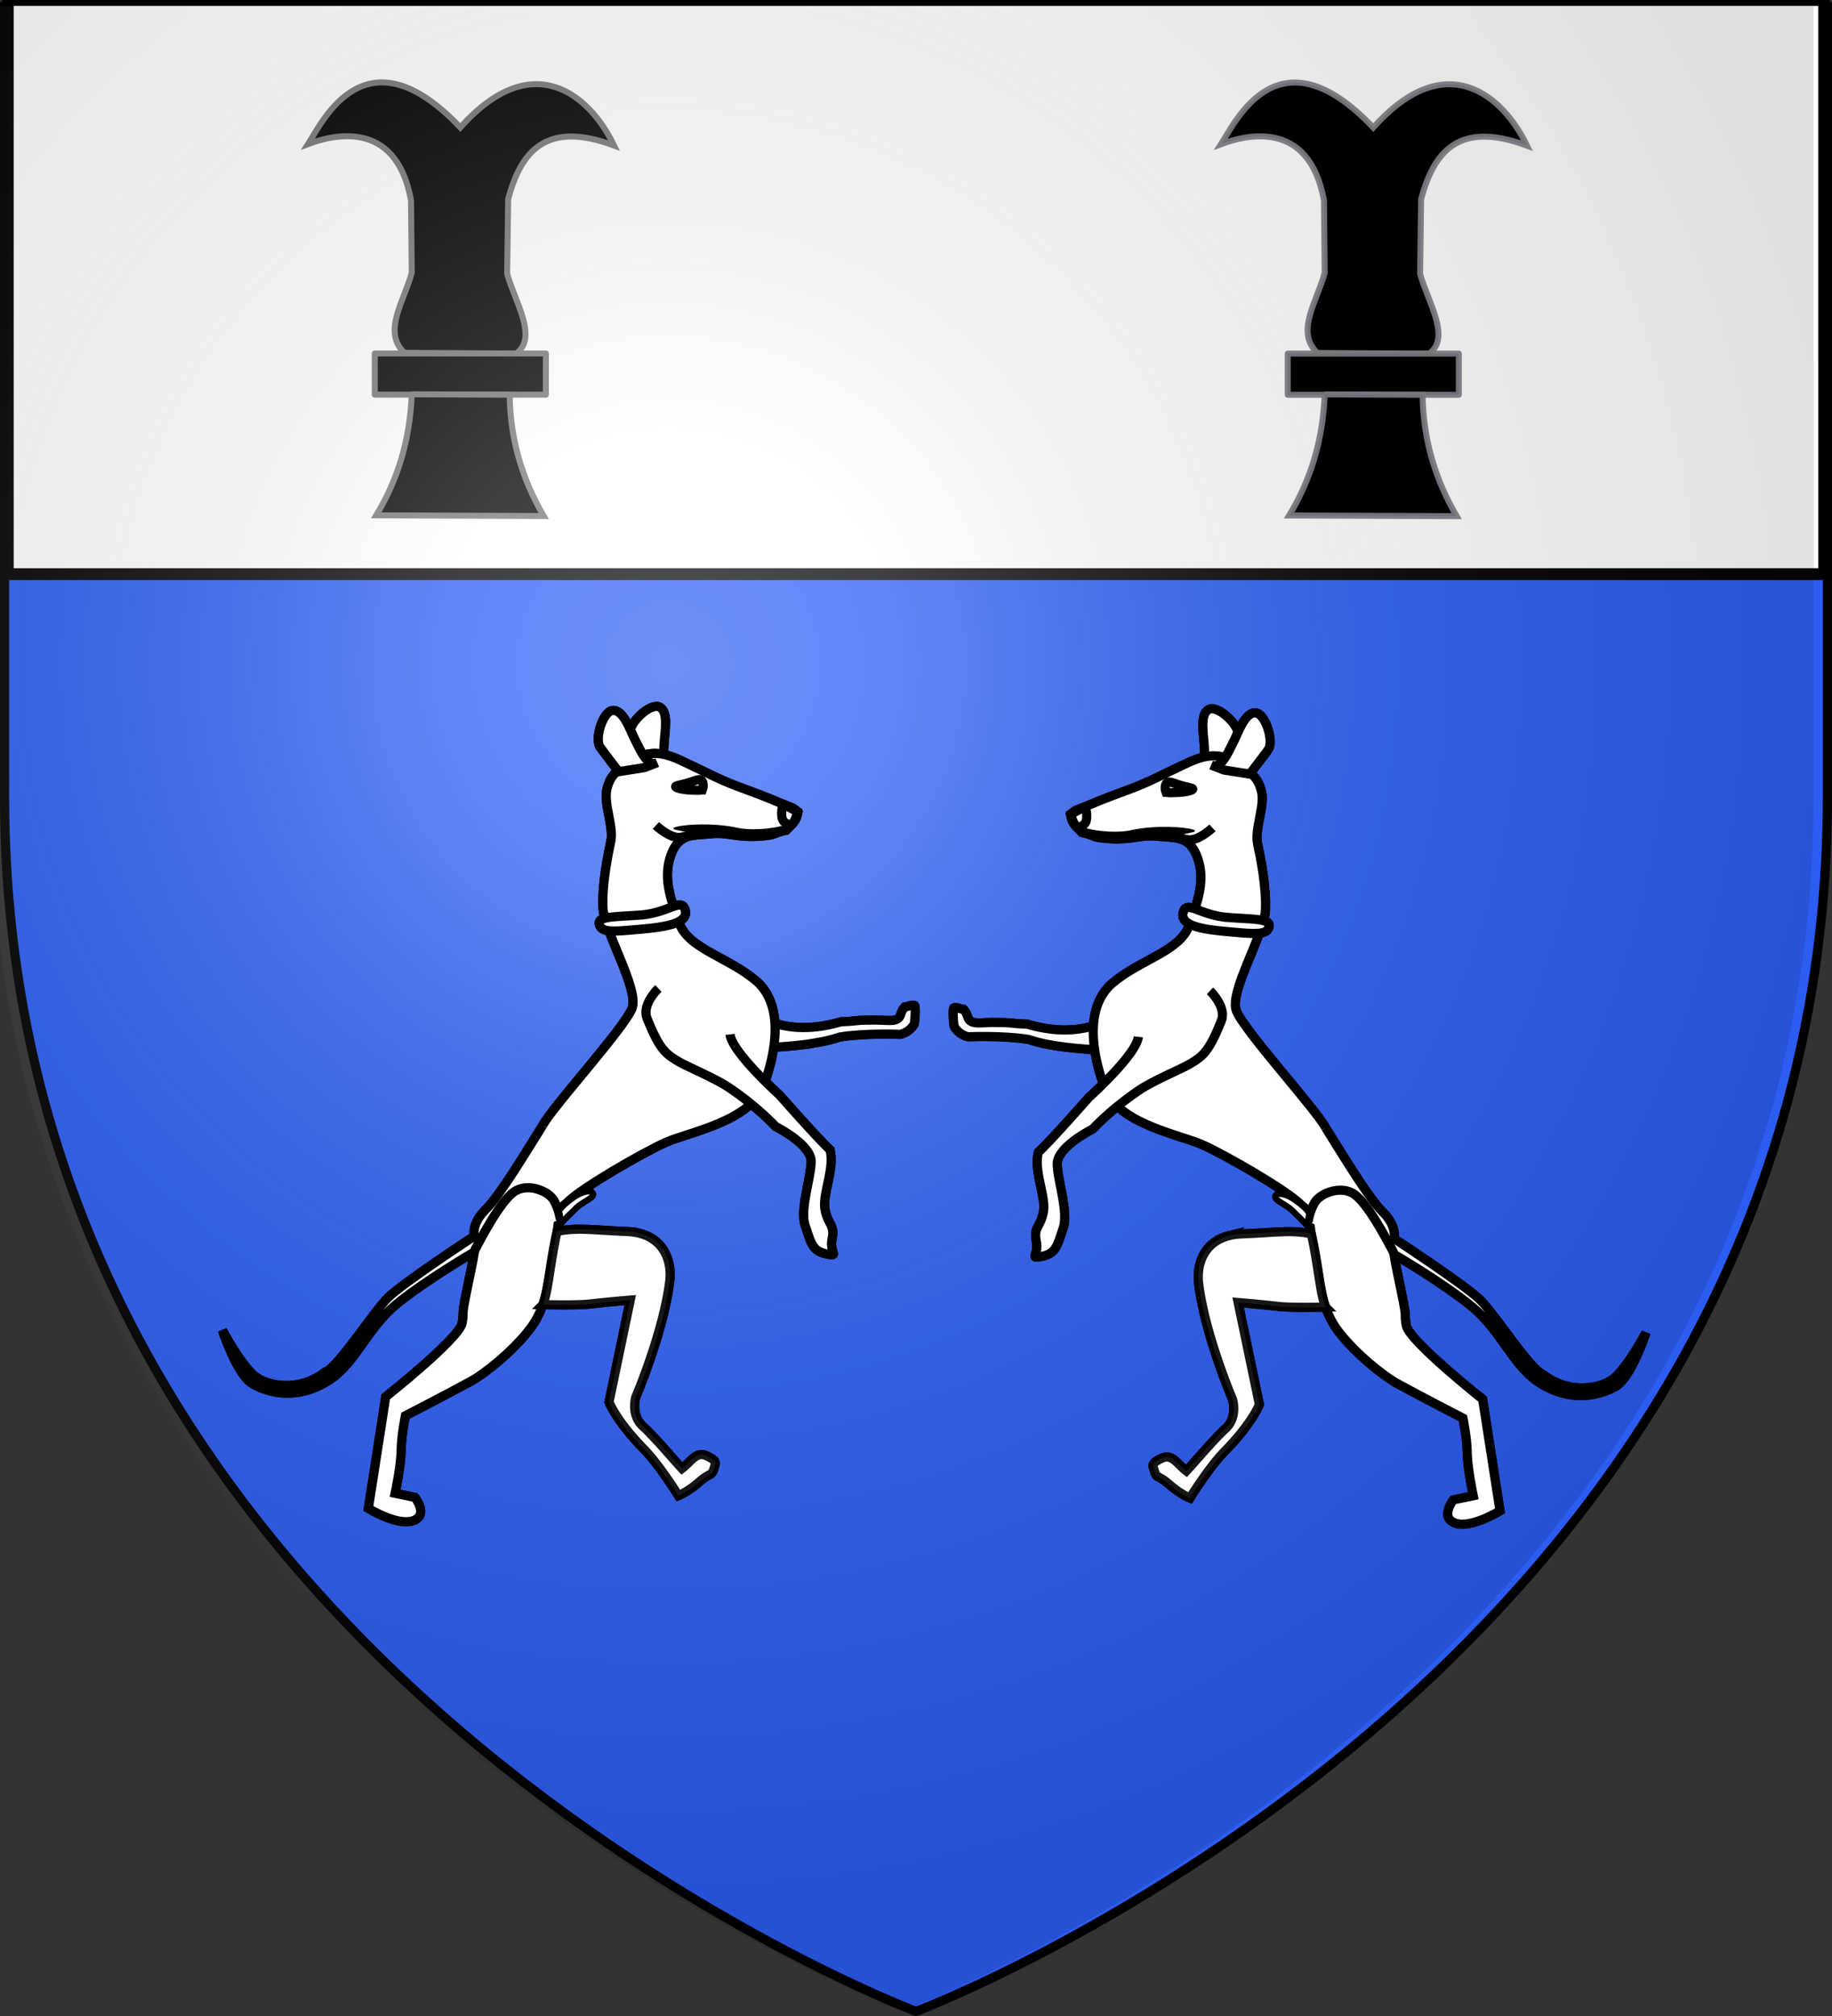 <svg xmlns="http://www.w3.org/2000/svg" xmlns:xlink="http://www.w3.org/1999/xlink" width="600" height="660" version="1.0"><rect width="100%" height="100%" fill="#333333" stroke="none"/><defs><radialGradient xlink:href="#a" id="b" cx="221.445" cy="226.331" r="300" fx="221.445" fy="226.331" gradientTransform="matrix(1.353 0 0 1.349 -80.63 -87.747)" gradientUnits="userSpaceOnUse"/><linearGradient id="a"><stop offset="0" style="stop-color:#fff;stop-opacity:.314"/><stop offset=".19" style="stop-color:#fff;stop-opacity:.251"/><stop offset=".6" style="stop-color:#6b6b6b;stop-opacity:.125"/><stop offset="1" style="stop-color:#000;stop-opacity:.125"/></linearGradient></defs><path d="M300 658.5s298.5-112.32 298.5-397.772V2.176H1.5v258.552C1.5 546.18 300 658.5 300 658.5z" style="fill:#2b5df2;fill-opacity:1;fill-rule:evenodd;stroke:none"/><path d="M300 658.5S1.5 546.18 1.5 260.728V2.176h597v258.552C598.5 546.18 300 658.5 300 658.5z" style="opacity:1;fill:none;fill-opacity:1;fill-rule:evenodd;stroke:#000;stroke-width:3;stroke-linecap:butt;stroke-linejoin:miter;stroke-miterlimit:4;stroke-dasharray:none;stroke-opacity:1"/><path d="M2.552.034h594.896v187.932H2.552V.034z" style="fill:#fff;fill-opacity:1;fill-rule:evenodd;stroke:#000;stroke-width:3.861;stroke-linecap:butt;stroke-linejoin:miter;stroke-miterlimit:4;stroke-opacity:1;stroke-dashoffset:0;marker:none;visibility:visible;display:inline;overflow:visible"/><g style="fill:#000;fill-opacity:1;stroke:#777;stroke-opacity:1"><path d="m82.48 115.504 36.565.237c7.287-5.246-.365-16.815-2.947-26.108l.335-24.493c4.174-15.466 12.272-25.809 34.666-17.498-7.843-16.375-26.491-32.584-50.336-5.911C69.773 9.048 55.63 39.818 50.9 47.169c7.372-2.764 28.792-8.84 33.716 18.444l.237 23.645c-2.371 9.12-9.818 19.428-2.374 26.247z" style="fill:#000;fill-opacity:1;fill-rule:evenodd;stroke:#777;stroke-width:1.963;stroke-linecap:butt;stroke-linejoin:miter;stroke-miterlimit:4;stroke-opacity:1;stroke-dasharray:none;stroke-dashoffset:0;marker:none;visibility:visible;display:inline;overflow:visible" transform="translate(50)"/><path d="M72.745 115.726h56.035v13.478H72.745z" style="fill:#000;fill-opacity:1;stroke:#777;stroke-width:1.963;stroke-linecap:butt;stroke-linejoin:round;stroke-miterlimit:4;stroke-opacity:1;stroke-dasharray:none;display:inline" transform="translate(50)"/><path d="m84.854 129.08 32.054.139c.232 15.673 4.61 28.455 11.16 39.724l-54.848-.236c6.948-11.486 11.017-24.358 11.634-39.627z" style="fill:#000;fill-opacity:1;fill-rule:evenodd;stroke:#777;stroke-width:1.963;stroke-linecap:butt;stroke-linejoin:miter;stroke-miterlimit:4;stroke-opacity:1;stroke-dasharray:none;stroke-dashoffset:0;marker:none;visibility:visible;display:inline;overflow:visible" transform="translate(50)"/></g><path d="M295.477 658.488s298.5-112.32 298.5-397.771V2.165h-597v258.552c0 285.451 298.5 397.771 298.5 397.771z" style="fill:url(#b);fill-opacity:1;fill-rule:evenodd;stroke:none"/><g style="fill:#000;fill-opacity:1;stroke:#77777f;stroke-opacity:.941"><path d="m82.48 115.504 36.565.237c7.287-5.246-.365-16.815-2.947-26.108l.335-24.493c4.174-15.466 12.272-25.809 34.666-17.498-7.843-16.375-26.491-32.584-50.336-5.911C69.773 9.048 55.63 39.818 50.9 47.169c7.372-2.764 28.792-8.84 33.716 18.444l.237 23.645c-2.371 9.12-9.818 19.428-2.374 26.247z" style="fill:#000;fill-opacity:1;fill-rule:evenodd;stroke:#77777f;stroke-width:1.963;stroke-linecap:butt;stroke-linejoin:miter;stroke-miterlimit:4;stroke-opacity:.941;stroke-dasharray:none;stroke-dashoffset:0;marker:none;visibility:visible;display:inline;overflow:visible" transform="translate(349 .038)"/><path d="M72.745 115.726h56.035v13.478H72.745z" style="fill:#000;fill-opacity:1;stroke:#77777f;stroke-width:1.963;stroke-linecap:butt;stroke-linejoin:round;stroke-miterlimit:4;stroke-opacity:.941;stroke-dasharray:none;display:inline" transform="translate(349 .038)"/><path d="m84.854 129.08 32.054.139c.232 15.673 4.61 28.455 11.16 39.724l-54.848-.236c6.948-11.486 11.017-24.358 11.634-39.627z" style="fill:#000;fill-opacity:1;fill-rule:evenodd;stroke:#77777f;stroke-width:1.963;stroke-linecap:butt;stroke-linejoin:miter;stroke-miterlimit:4;stroke-opacity:.941;stroke-dasharray:none;stroke-dashoffset:0;marker:none;visibility:visible;display:inline;overflow:visible" transform="translate(349 .038)"/></g><path d="M220.073 253.475c-3.434-.284-2.785-5.846-2.573-9.934.211-4.087 1.536-10.334-1.38-12.032-2.914-1.698-10.094 5.037-9.711 8.38.383 3.342 1.27 9.866 1.27 9.866l7.977 3.04 4.417.68z" style="fill:#fff;fill-opacity:1;fill-rule:evenodd;stroke:#000;stroke-width:3;stroke-linecap:butt;stroke-linejoin:miter;stroke-miterlimit:4;stroke-opacity:1;stroke-dasharray:none;display:inline"/><path d="M220.073 253.475c-3.434-.284-2.785-5.846-2.573-9.934.211-4.087 1.536-10.334-1.38-12.032-2.914-1.698-10.094 5.037-9.711 8.38.383 3.342 1.27 9.866 1.27 9.866l7.977 3.04 4.417.68z" style="fill:#fff;fill-opacity:1;fill-rule:evenodd;stroke:#000;stroke-width:3;stroke-linecap:butt;stroke-linejoin:miter;stroke-miterlimit:4;stroke-opacity:1;stroke-dasharray:none;display:inline"/><g style="fill:#fff;fill-opacity:1;display:inline"><path d="M20.826 425.332c-4.692-.769-7.667-2.893-10.346-1.653-1.199.554-.713 12.888.195 19.182 5.21 9.422 14.777 11.076 14.777 11.076s36.765-1.577 63.551 2.801c23.143 8.036 58.087 10.267 72.855 10.876-.795-9.53-.313-18.817 1.88-27.392-16.386 5.99-40.275 10.996-76.27.499-21.866-.824-9.94-1.662-36.043-1.803-5.682-.031-18.001 1.225-20.986-.242-7.106-2.504-4.018-7.424-9.613-13.344z" style="fill:#fff;fill-opacity:1;fill-rule:evenodd;stroke:#000;stroke-width:9.621;stroke-linecap:butt;stroke-linejoin:miter;stroke-miterlimit:4;stroke-opacity:1;stroke-dasharray:none;display:inline" transform="matrix(-.312 0 0 .312 302.794 196.996)"/><path d="M400.764 549.37c13.868 21.906 44.15 72.828 59.75 88.173 15.599 15.346 12.06 28.107 12.06 28.107s74.783 49.001 90.383 64.347c15.6 15.345 53.72 74.716 66.114 78.299 27.003 21.2 60.749 15.041 74 4.262 15.073-12.261 33.925-48.125 33.925-48.125s-15.091 46.545-31.676 56.203c-16.585 9.659-48.001 17.87-81.573-4.687-26.775-17.99-39.125-53.837-69.085-78.587-29.96-24.75-82.29-55.263-82.29-55.263s1.136 7.247 7.95 39.924c6.815 32.677 2.372 20.076 5.109 35.004 2.947 16.073 80.143 77.253 80.143 77.253l18.22 117.094s-30.2 18.697-46.911 12.882c-16.712-5.814-1.986-24.384-1.986-24.384l20.795-4.337s-6.195-29.706-6.322-45.178c-.127-15.473-4.464-36.267-4.464-36.267s-44.709-22.959-69.22-36.446c-14.533-7.996-43.276-31.101-60.899-53.814-12.101-15.596-16.183-31.586-17.949-40.052-3.05-14.622-10.126-49.738-12.524-73.24-.619-6.066-.98-8.251-1.07-12.231-3.1-4.146-6.84-6.626-9.2-8.97-14.45-14.337-78.983-51.724-102.875-62.24-23.892-10.517-88.26-21.892-102.255-59.27-13.995-37.38-20.937-85.53 8.023-110.167 28.96-24.639 70.549-33.312 80.446-60.174 9.897-26.863 17.186-48.912 8.744-71.858-8.443-22.945-22.629-20.187-41.962-22.135-17.33-1.746-26.138 3.804-48.37 2.64-22.388-1.171-14.783-3.086-30.767-6.473-7.844-8.148-10.101-9.07-12.152-18.695 5.021-5.559 6.55-4.625 20.505-10.581 16.417-7.008 26.724-10.558 44.09-17.088 17.965-6.754 33.502-15.121 48.198-21.967 16.504-7.688 35.195-18.53 56.116-7.393 20.921 11.136 28.721 18.809 31.819 33.662 3.097 14.853-7.42 38.745-4.322 53.598 3.098 14.853 9.293 44.56 8.307 69.563-.985 25.004-37.983 85.417-30.676 105.592 7.307 20.174 83.573 103.464 93.85 123.019z" style="fill:#fff;fill-opacity:1;fill-rule:evenodd;stroke:#000;stroke-width:9.621;stroke-linecap:butt;stroke-linejoin:miter;stroke-miterlimit:4;stroke-opacity:1;stroke-dasharray:none;display:inline" transform="matrix(-.312 0 0 .312 302.794 196.996)"/><path d="M299.782 662.532c-26.77 6.53-34.921 30.014-32.236 51.085 6.888 54.049 35.52 120.894 35.52 120.894s5.704 18.482-7.29 30.492c-12.995 12.009-28.758 30.987-41.161 44.478-10.264-7.778-15.032-18.556-26.295-13.108-11.263 5.449-9.098 7.303-6.988 14.159 2.11 6.855 4.093 3.314 15.483 13.338s21.532 14.1 21.532 14.1 19.65-31.832 36.213-48.784c29.779-30.477 36.644-49.5 36.644-49.5l-14.236-68.267-8.057-38.633s21.895 1.752 40.958 3.976c12.155 1.418 33.767 1.111 50.791.82a109.197 109.197 0 0 1-3.788-13.752c-2.717-13.031-5.96-40.545-11.156-63.204-22.013-4.242-36.968-1.29-73.225.177-4.61.186-8.884.797-12.709 1.73zM298.971 328.813c28.513 1.956 44.504 1.407 42.335 9.77-2.362 9.11-14.82 7.603-45.488 4.836-24.829-2.24-48.649-6.265-44.503-20.167 3.921-13.151 17.212 3.472 47.656 5.56zM204.18 453.974c-2.224 19.063-51.851 63.51-51.851 63.51s-40.096 45.56-53.09 57.57c-5.195 19.682 8.117 46.354 5.273 62.446-2.844 16.092-10.58 16.155-7.483 31.009 3.098 14.853-8.475 18.816 6.378 15.718 14.853-3.097 15.965-12.628 21.78-29.34 5.814-16.712-5.456-48.46-6.203-66.902-.746-18.444 37.189-37.204 37.189-37.204s19.24-21.01 49.672-41.352c13.555-9.061 44.56-22.409 50.948-26.13 14.577-8.488 21.077-12.685 34.444-46.072 5.87-14.661-11.87-31.48-11.87-31.48M280.672 168.897c10.007 4.683 17.071-11.827 23-23.538 5.927-11.712 12.2-31.205 23.02-31.282 10.819-.076 20.056 30.111 13.662 38.8-6.395 8.69-19.267 25.428-19.267 25.428l-27.04-4.26-13.375-5.148z" style="fill:#fff;fill-opacity:1;fill-rule:evenodd;stroke:#000;stroke-width:9.621;stroke-linecap:butt;stroke-linejoin:miter;stroke-miterlimit:4;stroke-opacity:1;stroke-dasharray:none;display:inline" transform="matrix(-.312 0 0 .312 302.794 196.996)"/><path d="M224.116 119.59c0 .438-.324.794-.724.794-.4 0-.725-.356-.725-.794 0-.44.325-.795.725-.795.4 0 .724.356.724.795z" style="fill:#fff;fill-opacity:1;fill-rule:nonzero;stroke:#000;stroke-width:2.244;stroke-miterlimit:4;stroke-opacity:1;stroke-dasharray:none;display:inline" transform="matrix(-1.313 -.272 -.274 1.305 554.503 161.673)"/><path d="M140.052 234.341c10.65-2.016 10.109-8.76 9.78-15.537-.224-4.605-4.19-4.998-4.19-4.998l-12.212 6.535s1.54 9.518 6.622 14z" style="fill:#fff;fill-opacity:1;fill-rule:evenodd;stroke:#000;stroke-width:9.621;stroke-linecap:butt;stroke-linejoin:miter;stroke-miterlimit:4;stroke-opacity:1;stroke-dasharray:none;display:inline" transform="matrix(-.312 0 0 .312 302.794 196.996)"/><path d="M144.033 238.648c18.374 5.63 41.336 5.973 53.178 3.306 25.723-5.792 58.844-3.205 64.236-.319M233.21 197.393c-1.558-4.107-1.003-8.799 1.62-10.591 3.064-.639 6.666 1.102 11.408 2.64 4.453 1.445 10.042 2.645 13.22 3.484 6.56 1.732-6.068 4.475-13.652 4.65-6.874.167-8.031.577-12.596-.183zM472.447 680.9c-8.974-16.76-27.143-51.329-41.325-61.523-14.18-10.194-36.41-1.174-42.01 8.761-5.6 9.936-6.78 20.045-6.78 20.045" style="fill:#fff;fill-opacity:1;stroke:#000;stroke-width:9.621;stroke-linecap:butt;stroke-linejoin:miter;stroke-miterlimit:4;stroke-opacity:1;stroke-dasharray:none;display:inline" transform="matrix(-.312 0 0 .312 302.794 196.996)"/><path d="M237.81 244.37c18.77 1.564 16.81 4.463 25.414 2.117 8.603-2.346 18.77-11.732 18.77-11.732" style="fill:#fff;fill-opacity:1;stroke:#000;stroke-width:9.621;stroke-linecap:butt;stroke-linejoin:miter;stroke-opacity:1;display:inline" transform="matrix(-.312 0 0 .312 302.794 196.996)"/><path d="M383.54 639.584c-.86 6.102-2.055 3.038 1.34 16.686-11.779-13.926-13.383-13.871-18.024-18.956-6.892-7.55-20.283-11.516-18.908-16.127 1.43-4.794 12.567-2.319 22.387 5.232 3.187 2.45 11.524 8.586 13.204 13.165z" style="fill:#fff;fill-opacity:1;fill-rule:evenodd;stroke:#000;stroke-width:6.414;stroke-linecap:butt;stroke-linejoin:miter;stroke-opacity:1;display:inline" transform="matrix(-.312 0 0 .312 302.794 196.996)"/><path d="M299.782 662.532c-26.77 6.53-34.921 30.014-32.236 51.085 6.888 54.049 35.52 120.894 35.52 120.894s5.704 18.482-7.29 30.492c-12.995 12.009-28.758 30.987-41.161 44.478-10.264-7.778-15.032-18.556-26.295-13.108-11.263 5.449-9.098 7.303-6.988 14.159 2.11 6.855 4.093 3.314 15.483 13.338s21.532 14.1 21.532 14.1 19.65-31.832 36.213-48.784c29.779-30.477 36.644-49.5 36.644-49.5l-14.236-68.267-8.057-38.633s21.895 1.752 40.958 3.976c12.155 1.418 33.767 1.111 50.791.82a109.197 109.197 0 0 1-3.788-13.752c-2.717-13.031-5.96-40.545-11.156-63.204-22.013-4.242-36.968-1.29-73.225.177-4.61.186-8.884.797-12.709 1.73z" style="opacity:.087;fill:#fff;fill-opacity:1;fill-rule:evenodd;stroke:none;display:inline" transform="matrix(-.312 0 0 .312 302.794 196.996)"/></g><g style="fill:#fff;fill-opacity:1;display:inline"><path d="M20.826 425.332c-4.692-.769-7.667-2.893-10.346-1.653-1.199.554-.713 12.888.195 19.182 5.21 9.422 14.777 11.076 14.777 11.076s36.765-1.577 63.551 2.801c23.143 8.036 58.087 10.267 72.855 10.876-.795-9.53-.313-18.817 1.88-27.392-16.386 5.99-40.275 10.996-76.27.499-21.866-.824-9.94-1.662-36.043-1.803-5.682-.031-18.001 1.225-20.986-.242-7.106-2.504-4.018-7.424-9.613-13.344z" style="fill:#fff;fill-opacity:1;fill-rule:evenodd;stroke:#000;stroke-width:9.621;stroke-linecap:butt;stroke-linejoin:miter;stroke-miterlimit:4;stroke-opacity:1;stroke-dasharray:none;display:inline" transform="matrix(-.312 0 0 .312 302.794 196.996)"/><path d="M400.764 549.37c13.868 21.906 44.15 72.828 59.75 88.173 15.599 15.346 12.06 28.107 12.06 28.107s74.783 49.001 90.383 64.347c15.6 15.345 53.72 74.716 66.114 78.299 27.003 21.2 60.749 15.041 74 4.262 15.073-12.261 33.925-48.125 33.925-48.125s-15.091 46.545-31.676 56.203c-16.585 9.659-48.001 17.87-81.573-4.687-26.775-17.99-39.125-53.837-69.085-78.587-29.96-24.75-82.29-55.263-82.29-55.263s1.136 7.247 7.95 39.924c6.815 32.677 2.372 20.076 5.109 35.004 2.947 16.073 80.143 77.253 80.143 77.253l18.22 117.094s-30.2 18.697-46.911 12.882c-16.712-5.814-1.986-24.384-1.986-24.384l20.795-4.337s-6.195-29.706-6.322-45.178c-.127-15.473-4.464-36.267-4.464-36.267s-44.709-22.959-69.22-36.446c-14.533-7.996-43.276-31.101-60.899-53.814-12.101-15.596-16.183-31.586-17.949-40.052-3.05-14.622-10.126-49.738-12.524-73.24-.619-6.066-.98-8.251-1.07-12.231-3.1-4.146-6.84-6.626-9.2-8.97-14.45-14.337-78.983-51.724-102.875-62.24-23.892-10.517-88.26-21.892-102.255-59.27-13.995-37.38-20.937-85.53 8.023-110.167 28.96-24.639 70.549-33.312 80.446-60.174 9.897-26.863 17.186-48.912 8.744-71.858-8.443-22.945-22.629-20.187-41.962-22.135-17.33-1.746-26.138 3.804-48.37 2.64-22.388-1.171-14.783-3.086-30.767-6.473-7.844-8.148-10.101-9.07-12.152-18.695 5.021-5.559 6.55-4.625 20.505-10.581 16.417-7.008 26.724-10.558 44.09-17.088 17.965-6.754 33.502-15.121 48.198-21.967 16.504-7.688 35.195-18.53 56.116-7.393 20.921 11.136 28.721 18.809 31.819 33.662 3.097 14.853-7.42 38.745-4.322 53.598 3.098 14.853 9.293 44.56 8.307 69.563-.985 25.004-37.983 85.417-30.676 105.592 7.307 20.174 83.573 103.464 93.85 123.019z" style="fill:#fff;fill-opacity:1;fill-rule:evenodd;stroke:#000;stroke-width:9.621;stroke-linecap:butt;stroke-linejoin:miter;stroke-miterlimit:4;stroke-opacity:1;stroke-dasharray:none;display:inline" transform="matrix(-.312 0 0 .312 302.794 196.996)"/><path d="M299.782 662.532c-26.77 6.53-34.921 30.014-32.236 51.085 6.888 54.049 35.52 120.894 35.52 120.894s5.704 18.482-7.29 30.492c-12.995 12.009-28.758 30.987-41.161 44.478-10.264-7.778-15.032-18.556-26.295-13.108-11.263 5.449-9.098 7.303-6.988 14.159 2.11 6.855 4.093 3.314 15.483 13.338s21.532 14.1 21.532 14.1 19.65-31.832 36.213-48.784c29.779-30.477 36.644-49.5 36.644-49.5l-14.236-68.267-8.057-38.633s21.895 1.752 40.958 3.976c12.155 1.418 33.767 1.111 50.791.82a109.197 109.197 0 0 1-3.788-13.752c-2.717-13.031-5.96-40.545-11.156-63.204-22.013-4.242-36.968-1.29-73.225.177-4.61.186-8.884.797-12.709 1.73zM298.971 328.813c28.513 1.956 44.504 1.407 42.335 9.77-2.362 9.11-14.82 7.603-45.488 4.836-24.829-2.24-48.649-6.265-44.503-20.167 3.921-13.151 17.212 3.472 47.656 5.56zM204.18 453.974c-2.224 19.063-51.851 63.51-51.851 63.51s-40.096 45.56-53.09 57.57c-5.195 19.682 8.117 46.354 5.273 62.446-2.844 16.092-10.58 16.155-7.483 31.009 3.098 14.853-8.475 18.816 6.378 15.718 14.853-3.097 15.965-12.628 21.78-29.34 5.814-16.712-5.456-48.46-6.203-66.902-.746-18.444 37.189-37.204 37.189-37.204s19.24-21.01 49.672-41.352c13.555-9.061 44.56-22.409 50.948-26.13 14.577-8.488 21.077-12.685 34.444-46.072 5.87-14.661-11.87-31.48-11.87-31.48M280.672 168.897c10.007 4.683 17.071-11.827 23-23.538 5.927-11.712 12.2-31.205 23.02-31.282 10.819-.076 20.056 30.111 13.662 38.8-6.395 8.69-19.267 25.428-19.267 25.428l-27.04-4.26-13.375-5.148z" style="fill:#fff;fill-opacity:1;fill-rule:evenodd;stroke:#000;stroke-width:9.621;stroke-linecap:butt;stroke-linejoin:miter;stroke-miterlimit:4;stroke-opacity:1;stroke-dasharray:none;display:inline" transform="matrix(-.312 0 0 .312 302.794 196.996)"/><path d="M224.116 119.59c0 .438-.324.794-.724.794-.4 0-.725-.356-.725-.794 0-.44.325-.795.725-.795.4 0 .724.356.724.795z" style="fill:#fff;fill-opacity:1;fill-rule:nonzero;stroke:#000;stroke-width:2.244;stroke-miterlimit:4;stroke-opacity:1;stroke-dasharray:none;display:inline" transform="matrix(-1.313 -.272 -.274 1.305 554.503 161.673)"/><path d="M140.052 234.341c10.65-2.016 10.109-8.76 9.78-15.537-.224-4.605-4.19-4.998-4.19-4.998l-12.212 6.535s1.54 9.518 6.622 14z" style="fill:#fff;fill-opacity:1;fill-rule:evenodd;stroke:#000;stroke-width:9.621;stroke-linecap:butt;stroke-linejoin:miter;stroke-miterlimit:4;stroke-opacity:1;stroke-dasharray:none;display:inline" transform="matrix(-.312 0 0 .312 302.794 196.996)"/><path d="M144.033 238.648c18.374 5.63 41.336 5.973 53.178 3.306 25.723-5.792 58.844-3.205 64.236-.319M233.21 197.393c-1.558-4.107-1.003-8.799 1.62-10.591 3.064-.639 6.666 1.102 11.408 2.64 4.453 1.445 10.042 2.645 13.22 3.484 6.56 1.732-6.068 4.475-13.652 4.65-6.874.167-8.031.577-12.596-.183zM472.447 680.9c-8.974-16.76-27.143-51.329-41.325-61.523-14.18-10.194-36.41-1.174-42.01 8.761-5.6 9.936-6.78 20.045-6.78 20.045" style="fill:#fff;fill-opacity:1;stroke:#000;stroke-width:9.621;stroke-linecap:butt;stroke-linejoin:miter;stroke-miterlimit:4;stroke-opacity:1;stroke-dasharray:none;display:inline" transform="matrix(-.312 0 0 .312 302.794 196.996)"/><path d="M237.81 244.37c18.77 1.564 16.81 4.463 25.414 2.117 8.603-2.346 18.77-11.732 18.77-11.732" style="fill:#fff;fill-opacity:1;stroke:#000;stroke-width:9.621;stroke-linecap:butt;stroke-linejoin:miter;stroke-opacity:1;display:inline" transform="matrix(-.312 0 0 .312 302.794 196.996)"/><path d="M383.54 639.584c-.86 6.102-2.055 3.038 1.34 16.686-11.779-13.926-13.383-13.871-18.024-18.956-6.892-7.55-20.283-11.516-18.908-16.127 1.43-4.794 12.567-2.319 22.387 5.232 3.187 2.45 11.524 8.586 13.204 13.165z" style="fill:#fff;fill-opacity:1;fill-rule:evenodd;stroke:#000;stroke-width:6.414;stroke-linecap:butt;stroke-linejoin:miter;stroke-opacity:1;display:inline" transform="matrix(-.312 0 0 .312 302.794 196.996)"/><path d="M299.782 662.532c-26.77 6.53-34.921 30.014-32.236 51.085 6.888 54.049 35.52 120.894 35.52 120.894s5.704 18.482-7.29 30.492c-12.995 12.009-28.758 30.987-41.161 44.478-10.264-7.778-15.032-18.556-26.295-13.108-11.263 5.449-9.098 7.303-6.988 14.159 2.11 6.855 4.093 3.314 15.483 13.338s21.532 14.1 21.532 14.1 19.65-31.832 36.213-48.784c29.779-30.477 36.644-49.5 36.644-49.5l-14.236-68.267-8.057-38.633s21.895 1.752 40.958 3.976c12.155 1.418 33.767 1.111 50.791.82a109.197 109.197 0 0 1-3.788-13.752c-2.717-13.031-5.96-40.545-11.156-63.204-22.013-4.242-36.968-1.29-73.225.177-4.61.186-8.884.797-12.709 1.73z" style="opacity:.087;fill:#fff;fill-opacity:1;fill-rule:evenodd;stroke:none;display:inline" transform="matrix(-.312 0 0 .312 302.794 196.996)"/></g><path d="M220.073 253.475c-3.434-.284-2.785-5.846-2.573-9.934.211-4.087 1.536-10.334-1.38-12.032-2.914-1.698-10.094 5.037-9.711 8.38.383 3.342 1.27 9.866 1.27 9.866l7.977 3.04 4.417.68z" style="fill:#fff;fill-opacity:1;fill-rule:evenodd;stroke:#000;stroke-width:3;stroke-linecap:butt;stroke-linejoin:miter;stroke-miterlimit:4;stroke-opacity:1;stroke-dasharray:none;display:inline" transform="matrix(-1 0 0 1 611.917 .793)"/><path d="M220.073 253.475c-3.434-.284-2.785-5.846-2.573-9.934.211-4.087 1.536-10.334-1.38-12.032-2.914-1.698-10.094 5.037-9.711 8.38.383 3.342 1.27 9.866 1.27 9.866l7.977 3.04 4.417.68z" style="fill:#fff;fill-opacity:1;fill-rule:evenodd;stroke:#000;stroke-width:3;stroke-linecap:butt;stroke-linejoin:miter;stroke-miterlimit:4;stroke-opacity:1;stroke-dasharray:none;display:inline" transform="matrix(-1 0 0 1 611.917 .793)"/><g style="fill:#fff;fill-opacity:1;display:inline"><path d="M20.826 425.332c-4.692-.769-7.667-2.893-10.346-1.653-1.199.554-.713 12.888.195 19.182 5.21 9.422 14.777 11.076 14.777 11.076s36.765-1.577 63.551 2.801c23.143 8.036 58.087 10.267 72.855 10.876-.795-9.53-.313-18.817 1.88-27.392-16.386 5.99-40.275 10.996-76.27.499-21.866-.824-9.94-1.662-36.043-1.803-5.682-.031-18.001 1.225-20.986-.242-7.106-2.504-4.018-7.424-9.613-13.344z" style="fill:#fff;fill-opacity:1;fill-rule:evenodd;stroke:#000;stroke-width:9.621;stroke-linecap:butt;stroke-linejoin:miter;stroke-miterlimit:4;stroke-opacity:1;stroke-dasharray:none;display:inline" transform="translate(309.123 197.79) scale(.312)"/><path d="M400.764 549.37c13.868 21.906 44.15 72.828 59.75 88.173 15.599 15.346 12.06 28.107 12.06 28.107s74.783 49.001 90.383 64.347c15.6 15.345 53.72 74.716 66.114 78.299 27.003 21.2 60.749 15.041 74 4.262 15.073-12.261 33.925-48.125 33.925-48.125s-15.091 46.545-31.676 56.203c-16.585 9.659-48.001 17.87-81.573-4.687-26.775-17.99-39.125-53.837-69.085-78.587-29.96-24.75-82.29-55.263-82.29-55.263s1.136 7.247 7.95 39.924c6.815 32.677 2.372 20.076 5.109 35.004 2.947 16.073 80.143 77.253 80.143 77.253l18.22 117.094s-30.2 18.697-46.911 12.882c-16.712-5.814-1.986-24.384-1.986-24.384l20.795-4.337s-6.195-29.706-6.322-45.178c-.127-15.473-4.464-36.267-4.464-36.267s-44.709-22.959-69.22-36.446c-14.533-7.996-43.276-31.101-60.899-53.814-12.101-15.596-16.183-31.586-17.949-40.052-3.05-14.622-10.126-49.738-12.524-73.24-.619-6.066-.98-8.251-1.07-12.231-3.1-4.146-6.84-6.626-9.2-8.97-14.45-14.337-78.983-51.724-102.875-62.24-23.892-10.517-88.26-21.892-102.255-59.27-13.995-37.38-20.937-85.53 8.023-110.167 28.96-24.639 70.549-33.312 80.446-60.174 9.897-26.863 17.186-48.912 8.744-71.858-8.443-22.945-22.629-20.187-41.962-22.135-17.33-1.746-26.138 3.804-48.37 2.64-22.388-1.171-14.783-3.086-30.767-6.473-7.844-8.148-10.101-9.07-12.152-18.695 5.021-5.559 6.55-4.625 20.505-10.581 16.417-7.008 26.724-10.558 44.09-17.088 17.965-6.754 33.502-15.121 48.198-21.967 16.504-7.688 35.195-18.53 56.116-7.393 20.921 11.136 28.721 18.809 31.819 33.662 3.097 14.853-7.42 38.745-4.322 53.598 3.098 14.853 9.293 44.56 8.307 69.563-.985 25.004-37.983 85.417-30.676 105.592 7.307 20.174 83.573 103.464 93.85 123.019z" style="fill:#fff;fill-opacity:1;fill-rule:evenodd;stroke:#000;stroke-width:9.621;stroke-linecap:butt;stroke-linejoin:miter;stroke-miterlimit:4;stroke-opacity:1;stroke-dasharray:none;display:inline" transform="translate(309.123 197.79) scale(.312)"/><path d="M299.782 662.532c-26.77 6.53-34.921 30.014-32.236 51.085 6.888 54.049 35.52 120.894 35.52 120.894s5.704 18.482-7.29 30.492c-12.995 12.009-28.758 30.987-41.161 44.478-10.264-7.778-15.032-18.556-26.295-13.108-11.263 5.449-9.098 7.303-6.988 14.159 2.11 6.855 4.093 3.314 15.483 13.338s21.532 14.1 21.532 14.1 19.65-31.832 36.213-48.784c29.779-30.477 36.644-49.5 36.644-49.5l-14.236-68.267-8.057-38.633s21.895 1.752 40.958 3.976c12.155 1.418 33.767 1.111 50.791.82a109.197 109.197 0 0 1-3.788-13.752c-2.717-13.031-5.96-40.545-11.156-63.204-22.013-4.242-36.968-1.29-73.225.177-4.61.186-8.884.797-12.709 1.73zM298.971 328.813c28.513 1.956 44.504 1.407 42.335 9.77-2.362 9.11-14.82 7.603-45.488 4.836-24.829-2.24-48.649-6.265-44.503-20.167 3.921-13.151 17.212 3.472 47.656 5.56zM204.18 453.974c-2.224 19.063-51.851 63.51-51.851 63.51s-40.096 45.56-53.09 57.57c-5.195 19.682 8.117 46.354 5.273 62.446-2.844 16.092-10.58 16.155-7.483 31.009 3.098 14.853-8.475 18.816 6.378 15.718 14.853-3.097 15.965-12.628 21.78-29.34 5.814-16.712-5.456-48.46-6.203-66.902-.746-18.444 37.189-37.204 37.189-37.204s19.24-21.01 49.672-41.352c13.555-9.061 44.56-22.409 50.948-26.13 14.577-8.488 21.077-12.685 34.444-46.072 5.87-14.661-11.87-31.48-11.87-31.48M280.672 168.897c10.007 4.683 17.071-11.827 23-23.538 5.927-11.712 12.2-31.205 23.02-31.282 10.819-.076 20.056 30.111 13.662 38.8-6.395 8.69-19.267 25.428-19.267 25.428l-27.04-4.26-13.375-5.148z" style="fill:#fff;fill-opacity:1;fill-rule:evenodd;stroke:#000;stroke-width:9.621;stroke-linecap:butt;stroke-linejoin:miter;stroke-miterlimit:4;stroke-opacity:1;stroke-dasharray:none;display:inline" transform="translate(309.123 197.79) scale(.312)"/><path d="M224.116 119.59c0 .438-.324.794-.724.794-.4 0-.725-.356-.725-.794 0-.44.325-.795.725-.795.4 0 .724.356.724.795z" style="fill:#fff;fill-opacity:1;fill-rule:nonzero;stroke:#000;stroke-width:2.244;stroke-miterlimit:4;stroke-opacity:1;stroke-dasharray:none;display:inline" transform="matrix(1.313 -.272 .274 1.305 57.414 162.467)"/><path d="M140.052 234.341c10.65-2.016 10.109-8.76 9.78-15.537-.224-4.605-4.19-4.998-4.19-4.998l-12.212 6.535s1.54 9.518 6.622 14z" style="fill:#fff;fill-opacity:1;fill-rule:evenodd;stroke:#000;stroke-width:9.621;stroke-linecap:butt;stroke-linejoin:miter;stroke-miterlimit:4;stroke-opacity:1;stroke-dasharray:none;display:inline" transform="translate(309.123 197.79) scale(.312)"/><path d="M144.033 238.648c18.374 5.63 41.336 5.973 53.178 3.306 25.723-5.792 58.844-3.205 64.236-.319M233.21 197.393c-1.558-4.107-1.003-8.799 1.62-10.591 3.064-.639 6.666 1.102 11.408 2.64 4.453 1.445 10.042 2.645 13.22 3.484 6.56 1.732-6.068 4.475-13.652 4.65-6.874.167-8.031.577-12.596-.183zM472.447 680.9c-8.974-16.76-27.143-51.329-41.325-61.523-14.18-10.194-36.41-1.174-42.01 8.761-5.6 9.936-6.78 20.045-6.78 20.045" style="fill:#fff;fill-opacity:1;stroke:#000;stroke-width:9.621;stroke-linecap:butt;stroke-linejoin:miter;stroke-miterlimit:4;stroke-opacity:1;stroke-dasharray:none;display:inline" transform="translate(309.123 197.79) scale(.312)"/><path d="M237.81 244.37c18.77 1.564 16.81 4.463 25.414 2.117 8.603-2.346 18.77-11.732 18.77-11.732" style="fill:#fff;fill-opacity:1;stroke:#000;stroke-width:9.621;stroke-linecap:butt;stroke-linejoin:miter;stroke-opacity:1;display:inline" transform="translate(309.123 197.79) scale(.312)"/><path d="M383.54 639.584c-.86 6.102-2.055 3.038 1.34 16.686-11.779-13.926-13.383-13.871-18.024-18.956-6.892-7.55-20.283-11.516-18.908-16.127 1.43-4.794 12.567-2.319 22.387 5.232 3.187 2.45 11.524 8.586 13.204 13.165z" style="fill:#fff;fill-opacity:1;fill-rule:evenodd;stroke:#000;stroke-width:6.414;stroke-linecap:butt;stroke-linejoin:miter;stroke-opacity:1;display:inline" transform="translate(309.123 197.79) scale(.312)"/><path d="M299.782 662.532c-26.77 6.53-34.921 30.014-32.236 51.085 6.888 54.049 35.52 120.894 35.52 120.894s5.704 18.482-7.29 30.492c-12.995 12.009-28.758 30.987-41.161 44.478-10.264-7.778-15.032-18.556-26.295-13.108-11.263 5.449-9.098 7.303-6.988 14.159 2.11 6.855 4.093 3.314 15.483 13.338s21.532 14.1 21.532 14.1 19.65-31.832 36.213-48.784c29.779-30.477 36.644-49.5 36.644-49.5l-14.236-68.267-8.057-38.633s21.895 1.752 40.958 3.976c12.155 1.418 33.767 1.111 50.791.82a109.197 109.197 0 0 1-3.788-13.752c-2.717-13.031-5.96-40.545-11.156-63.204-22.013-4.242-36.968-1.29-73.225.177-4.61.186-8.884.797-12.709 1.73z" style="opacity:.087;fill:#fff;fill-opacity:1;fill-rule:evenodd;stroke:none;display:inline" transform="translate(309.123 197.79) scale(.312)"/></g><g style="fill:#fff;fill-opacity:1;display:inline"><path d="M20.826 425.332c-4.692-.769-7.667-2.893-10.346-1.653-1.199.554-.713 12.888.195 19.182 5.21 9.422 14.777 11.076 14.777 11.076s36.765-1.577 63.551 2.801c23.143 8.036 58.087 10.267 72.855 10.876-.795-9.53-.313-18.817 1.88-27.392-16.386 5.99-40.275 10.996-76.27.499-21.866-.824-9.94-1.662-36.043-1.803-5.682-.031-18.001 1.225-20.986-.242-7.106-2.504-4.018-7.424-9.613-13.344z" style="fill:#fff;fill-opacity:1;fill-rule:evenodd;stroke:#000;stroke-width:9.621;stroke-linecap:butt;stroke-linejoin:miter;stroke-miterlimit:4;stroke-opacity:1;stroke-dasharray:none;display:inline" transform="translate(309.123 197.79) scale(.312)"/><path d="M400.764 549.37c13.868 21.906 44.15 72.828 59.75 88.173 15.599 15.346 12.06 28.107 12.06 28.107s74.783 49.001 90.383 64.347c15.6 15.345 53.72 74.716 66.114 78.299 27.003 21.2 60.749 15.041 74 4.262 15.073-12.261 33.925-48.125 33.925-48.125s-15.091 46.545-31.676 56.203c-16.585 9.659-48.001 17.87-81.573-4.687-26.775-17.99-39.125-53.837-69.085-78.587-29.96-24.75-82.29-55.263-82.29-55.263s1.136 7.247 7.95 39.924c6.815 32.677 2.372 20.076 5.109 35.004 2.947 16.073 80.143 77.253 80.143 77.253l18.22 117.094s-30.2 18.697-46.911 12.882c-16.712-5.814-1.986-24.384-1.986-24.384l20.795-4.337s-6.195-29.706-6.322-45.178c-.127-15.473-4.464-36.267-4.464-36.267s-44.709-22.959-69.22-36.446c-14.533-7.996-43.276-31.101-60.899-53.814-12.101-15.596-16.183-31.586-17.949-40.052-3.05-14.622-10.126-49.738-12.524-73.24-.619-6.066-.98-8.251-1.07-12.231-3.1-4.146-6.84-6.626-9.2-8.97-14.45-14.337-78.983-51.724-102.875-62.24-23.892-10.517-88.26-21.892-102.255-59.27-13.995-37.38-20.937-85.53 8.023-110.167 28.96-24.639 70.549-33.312 80.446-60.174 9.897-26.863 17.186-48.912 8.744-71.858-8.443-22.945-22.629-20.187-41.962-22.135-17.33-1.746-26.138 3.804-48.37 2.64-22.388-1.171-14.783-3.086-30.767-6.473-7.844-8.148-10.101-9.07-12.152-18.695 5.021-5.559 6.55-4.625 20.505-10.581 16.417-7.008 26.724-10.558 44.09-17.088 17.965-6.754 33.502-15.121 48.198-21.967 16.504-7.688 35.195-18.53 56.116-7.393 20.921 11.136 28.721 18.809 31.819 33.662 3.097 14.853-7.42 38.745-4.322 53.598 3.098 14.853 9.293 44.56 8.307 69.563-.985 25.004-37.983 85.417-30.676 105.592 7.307 20.174 83.573 103.464 93.85 123.019z" style="fill:#fff;fill-opacity:1;fill-rule:evenodd;stroke:#000;stroke-width:9.621;stroke-linecap:butt;stroke-linejoin:miter;stroke-miterlimit:4;stroke-opacity:1;stroke-dasharray:none;display:inline" transform="translate(309.123 197.79) scale(.312)"/><path d="M299.782 662.532c-26.77 6.53-34.921 30.014-32.236 51.085 6.888 54.049 35.52 120.894 35.52 120.894s5.704 18.482-7.29 30.492c-12.995 12.009-28.758 30.987-41.161 44.478-10.264-7.778-15.032-18.556-26.295-13.108-11.263 5.449-9.098 7.303-6.988 14.159 2.11 6.855 4.093 3.314 15.483 13.338s21.532 14.1 21.532 14.1 19.65-31.832 36.213-48.784c29.779-30.477 36.644-49.5 36.644-49.5l-14.236-68.267-8.057-38.633s21.895 1.752 40.958 3.976c12.155 1.418 33.767 1.111 50.791.82a109.197 109.197 0 0 1-3.788-13.752c-2.717-13.031-5.96-40.545-11.156-63.204-22.013-4.242-36.968-1.29-73.225.177-4.61.186-8.884.797-12.709 1.73zM298.971 328.813c28.513 1.956 44.504 1.407 42.335 9.77-2.362 9.11-14.82 7.603-45.488 4.836-24.829-2.24-48.649-6.265-44.503-20.167 3.921-13.151 17.212 3.472 47.656 5.56zM204.18 453.974c-2.224 19.063-51.851 63.51-51.851 63.51s-40.096 45.56-53.09 57.57c-5.195 19.682 8.117 46.354 5.273 62.446-2.844 16.092-10.58 16.155-7.483 31.009 3.098 14.853-8.475 18.816 6.378 15.718 14.853-3.097 15.965-12.628 21.78-29.34 5.814-16.712-5.456-48.46-6.203-66.902-.746-18.444 37.189-37.204 37.189-37.204s19.24-21.01 49.672-41.352c13.555-9.061 44.56-22.409 50.948-26.13 14.577-8.488 21.077-12.685 34.444-46.072 5.87-14.661-11.87-31.48-11.87-31.48M280.672 168.897c10.007 4.683 17.071-11.827 23-23.538 5.927-11.712 12.2-31.205 23.02-31.282 10.819-.076 20.056 30.111 13.662 38.8-6.395 8.69-19.267 25.428-19.267 25.428l-27.04-4.26-13.375-5.148z" style="fill:#fff;fill-opacity:1;fill-rule:evenodd;stroke:#000;stroke-width:9.621;stroke-linecap:butt;stroke-linejoin:miter;stroke-miterlimit:4;stroke-opacity:1;stroke-dasharray:none;display:inline" transform="translate(309.123 197.79) scale(.312)"/><path d="M224.116 119.59c0 .438-.324.794-.724.794-.4 0-.725-.356-.725-.794 0-.44.325-.795.725-.795.4 0 .724.356.724.795z" style="fill:#fff;fill-opacity:1;fill-rule:nonzero;stroke:#000;stroke-width:2.244;stroke-miterlimit:4;stroke-opacity:1;stroke-dasharray:none;display:inline" transform="matrix(1.313 -.272 .274 1.305 57.414 162.467)"/><path d="M140.052 234.341c10.65-2.016 10.109-8.76 9.78-15.537-.224-4.605-4.19-4.998-4.19-4.998l-12.212 6.535s1.54 9.518 6.622 14z" style="fill:#fff;fill-opacity:1;fill-rule:evenodd;stroke:#000;stroke-width:9.621;stroke-linecap:butt;stroke-linejoin:miter;stroke-miterlimit:4;stroke-opacity:1;stroke-dasharray:none;display:inline" transform="translate(309.123 197.79) scale(.312)"/><path d="M144.033 238.648c18.374 5.63 41.336 5.973 53.178 3.306 25.723-5.792 58.844-3.205 64.236-.319M233.21 197.393c-1.558-4.107-1.003-8.799 1.62-10.591 3.064-.639 6.666 1.102 11.408 2.64 4.453 1.445 10.042 2.645 13.22 3.484 6.56 1.732-6.068 4.475-13.652 4.65-6.874.167-8.031.577-12.596-.183zM472.447 680.9c-8.974-16.76-27.143-51.329-41.325-61.523-14.18-10.194-36.41-1.174-42.01 8.761-5.6 9.936-6.78 20.045-6.78 20.045" style="fill:#fff;fill-opacity:1;stroke:#000;stroke-width:9.621;stroke-linecap:butt;stroke-linejoin:miter;stroke-miterlimit:4;stroke-opacity:1;stroke-dasharray:none;display:inline" transform="translate(309.123 197.79) scale(.312)"/><path d="M237.81 244.37c18.77 1.564 16.81 4.463 25.414 2.117 8.603-2.346 18.77-11.732 18.77-11.732" style="fill:#fff;fill-opacity:1;stroke:#000;stroke-width:9.621;stroke-linecap:butt;stroke-linejoin:miter;stroke-opacity:1;display:inline" transform="translate(309.123 197.79) scale(.312)"/><path d="M383.54 639.584c-.86 6.102-2.055 3.038 1.34 16.686-11.779-13.926-13.383-13.871-18.024-18.956-6.892-7.55-20.283-11.516-18.908-16.127 1.43-4.794 12.567-2.319 22.387 5.232 3.187 2.45 11.524 8.586 13.204 13.165z" style="fill:#fff;fill-opacity:1;fill-rule:evenodd;stroke:#000;stroke-width:6.414;stroke-linecap:butt;stroke-linejoin:miter;stroke-opacity:1;display:inline" transform="translate(309.123 197.79) scale(.312)"/><path d="M299.782 662.532c-26.77 6.53-34.921 30.014-32.236 51.085 6.888 54.049 35.52 120.894 35.52 120.894s5.704 18.482-7.29 30.492c-12.995 12.009-28.758 30.987-41.161 44.478-10.264-7.778-15.032-18.556-26.295-13.108-11.263 5.449-9.098 7.303-6.988 14.159 2.11 6.855 4.093 3.314 15.483 13.338s21.532 14.1 21.532 14.1 19.65-31.832 36.213-48.784c29.779-30.477 36.644-49.5 36.644-49.5l-14.236-68.267-8.057-38.633s21.895 1.752 40.958 3.976c12.155 1.418 33.767 1.111 50.791.82a109.197 109.197 0 0 1-3.788-13.752c-2.717-13.031-5.96-40.545-11.156-63.204-22.013-4.242-36.968-1.29-73.225.177-4.61.186-8.884.797-12.709 1.73z" style="opacity:.087;fill:#fff;fill-opacity:1;fill-rule:evenodd;stroke:none;display:inline" transform="translate(309.123 197.79) scale(.312)"/></g></svg>